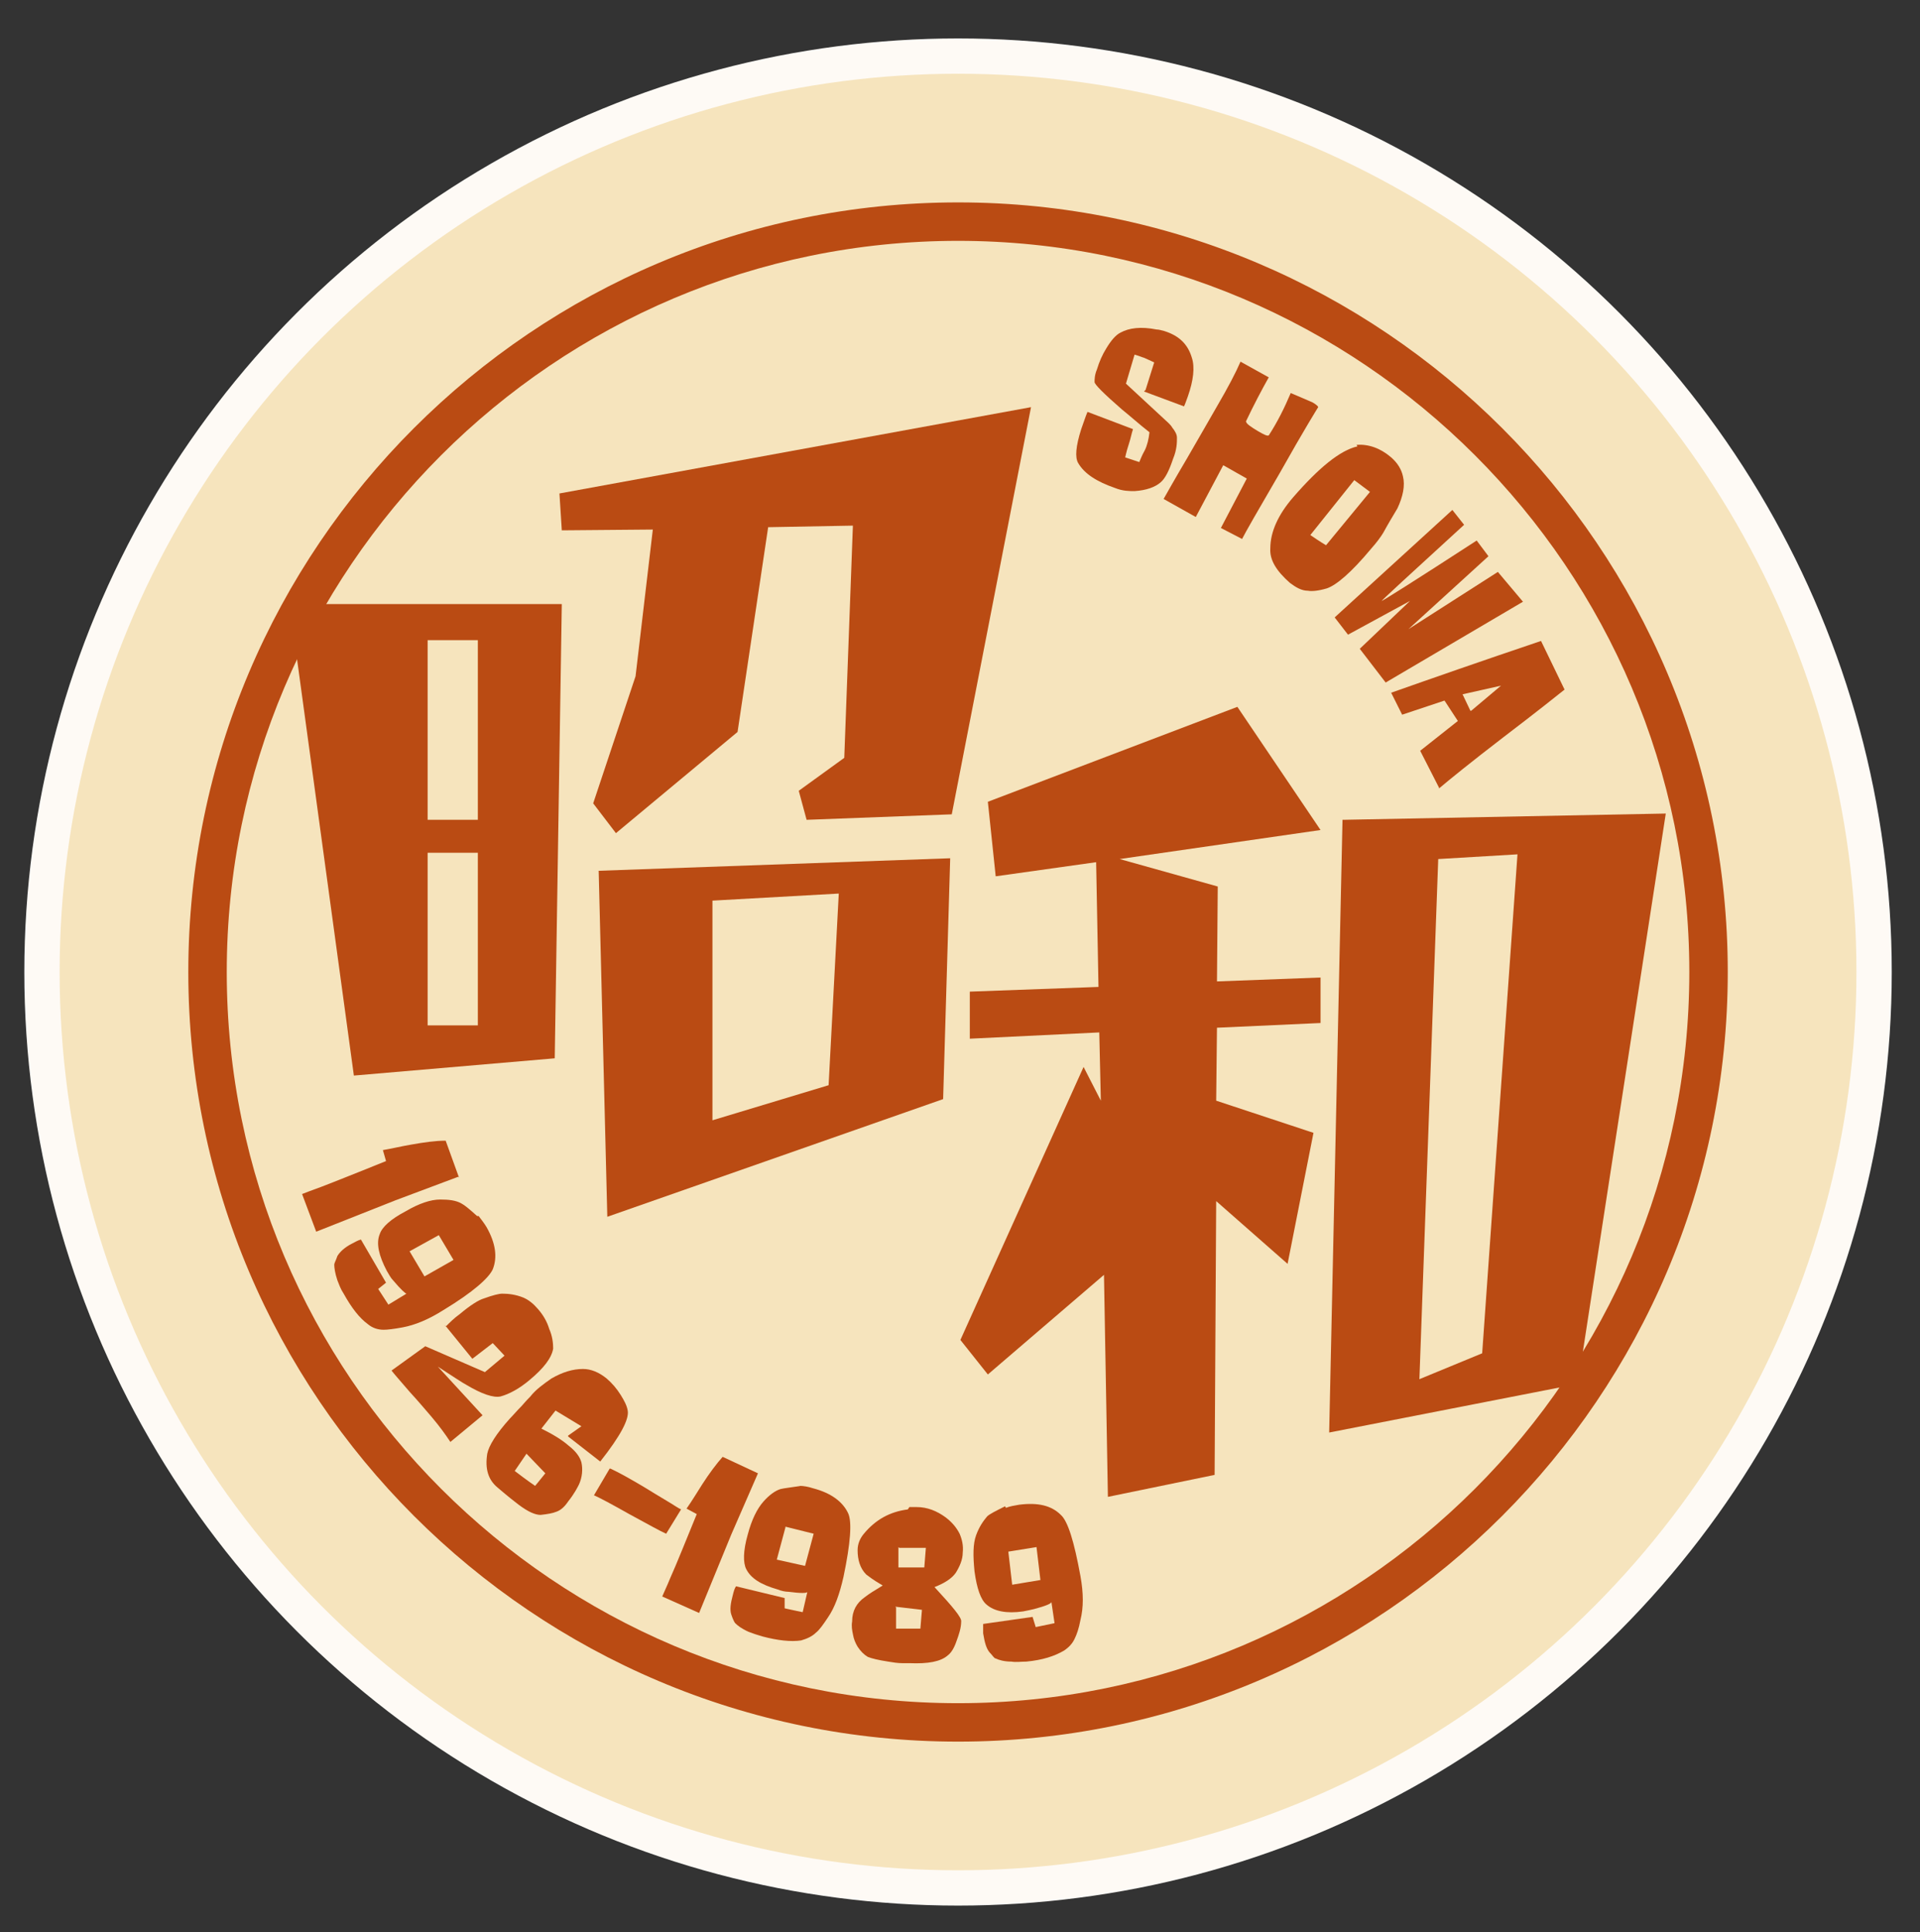 <?xml version="1.0" encoding="UTF-8"?>
<svg id="_レイヤー_1" data-name="レイヤー_1" xmlns="http://www.w3.org/2000/svg" version="1.1" viewBox="0 0 244.7 246.3">
  <rect x="0" y="0" width="244.7" height="246.3" fill="#333333" stroke="none"/>
  <!-- Generator: Adobe Illustrator 29.0.1, SVG Export Plug-In . SVG Version: 2.1.0 Build 192)  -->
  <defs>
    <style>
      .st0 {
        fill: #ba4b13;
      }

      .st1 {
        fill: #f6e4bd;
      }

      .st2 {
        fill: #fefaf5;
      }
    </style>
  </defs>
  <circle class="st2" cx="122.1" cy="123.9" r="119"/>
  <circle class="st1" cx="122.1" cy="123.9" r="114.5"/>
  <path class="st0" d="M122.1,222c-54.1,0-98.1-44-98.1-98.1S68,25.8,122.1,25.8s98.1,44,98.1,98.1-44,98.1-98.1,98.1ZM122.1,30.7c-51.4,0-93.2,41.8-93.2,93.2s41.8,93.2,93.2,93.2,93.2-41.8,93.2-93.2S173.5,30.7,122.1,30.7Z"/>
  <g>
    <path class="st0" d="M58.4,150l-8,3-10.1,4-1.8-4.8c.5-.2,1.3-.5,2.4-.9,2.1-.8,4.8-1.9,8.3-3.3l-.4-1.4c1.2-.2,2.4-.5,3.6-.7,1.7-.3,3.1-.5,4.4-.5l1.7,4.7Z"/>
    <path class="st0" d="M61,155c.3.4.7.9,1,1.4,1.2,2.1,1.4,3.9.8,5.4-.5,1.1-2.5,2.9-6.3,5.2-1.9,1.2-3.6,1.9-5.2,2.2-1.1.2-1.9.3-2.4.3-.7,0-1.4-.2-2-.7-1.1-.8-2.1-2.1-3.1-3.9-.4-.6-.6-1.2-.8-1.7-.3-.9-.4-1.6-.4-2,0-.2.2-.5.4-1.1.3-.5.9-1.1,1.9-1.6.4-.2.7-.4,1.1-.5l3.2,5.5-1,.8,1.3,2,2.3-1.4c-.1,0-.7-.5-1.7-1.7-.3-.3-.5-.7-.8-1.2-1-1.9-1.4-3.5-.9-4.7.3-.9,1.4-1.9,3.3-2.9,1.7-1,3.2-1.5,4.4-1.5,1.1,0,2,.1,2.7.5.4.2,1,.7,2,1.6ZM56,157.4l-3.8,2.1,1.9,3.2,3.7-2.1-1.9-3.2Z"/>
    <path class="st0" d="M56.8,169.1c.6-.6,1.1-1.1,1.8-1.6,1.3-1.1,2.4-1.8,3.1-2,1.1-.4,1.9-.6,2.3-.6.8,0,1.7.1,2.7.5.7.3,1.3.8,1.9,1.5.6.7,1.1,1.5,1.4,2.5.4.9.5,1.8.5,2.5-.2,1.2-1.2,2.5-3,4-1.3,1.1-2.6,1.8-3.7,2.1-.9.2-2.4-.3-4.4-1.5-.4-.2-1.6-1-3.6-2.3l5.7,6.2-4.1,3.4c-.6-.9-1.3-1.9-2.4-3.2-.7-.8-1.6-1.9-2.8-3.2-1.2-1.4-2-2.3-2.3-2.7l4.3-3.1,7.6,3.3,2.5-2.1-1.5-1.6-2.6,2-3.5-4.3Z"/>
    <path class="st0" d="M72.4,183l1.7-1.2-3.3-2-1.8,2.3c1.4.7,2.6,1.4,3.5,2.2.9.7,1.4,1.4,1.6,2.1.2.9.1,1.9-.3,2.8-.2.4-.6,1.2-1.4,2.2-.4.6-.9,1.1-1.5,1.3-.5.2-1.1.3-2,.4-.7,0-1.6-.4-2.8-1.3-.4-.3-1.3-1-2.7-2.2-1.2-1-1.6-2.4-1.3-4.3.2-1,1.1-2.5,2.9-4.5.4-.4.9-1,1.5-1.6.6-.7,1-1.1,1.1-1.2.7-.9,1.7-1.6,2.7-2.3,1.4-.8,2.7-1.2,4-1.2,1,0,2,.4,3,1.2.7.6,1.3,1.3,1.8,2.1.5.8.8,1.4.9,2,.2,1.1-.9,3.2-3.5,6.5l-4.1-3.2ZM67.1,185.3l-1.5,2.2c1.7,1.3,2.6,1.9,2.6,1.9,0,0,.5-.6,1.3-1.6l-2.4-2.5Z"/>
    <path class="st0" d="M77.8,187.2c1.1.5,2.5,1.3,4.2,2.3,2.1,1.3,3.5,2.1,4.1,2.5.3.2.5.3.7.4l-1.9,3.1c-.7-.3-2.3-1.2-4.7-2.5-2.3-1.3-3.8-2.1-4.5-2.4l2-3.4Z"/>
    <path class="st0" d="M96.6,187.8l-3.4,7.8-4.1,10-4.7-2.1c.2-.5.6-1.3,1-2.3.9-2,2-4.8,3.4-8.2l-1.3-.7c.7-1,1.3-2,2-3.1.9-1.4,1.8-2.6,2.6-3.5l4.5,2.1Z"/>
    <path class="st0" d="M101.9,189.4c.5,0,1.1.1,1.7.3,2.3.6,3.8,1.7,4.5,3.2.5,1.1.3,3.8-.6,8.1-.5,2.2-1.1,3.9-2,5.2-.6.9-1.1,1.6-1.5,1.9-.5.5-1.2.8-1.9,1-1.3.2-3,0-4.9-.5-.7-.2-1.3-.4-1.8-.6-.9-.4-1.4-.8-1.7-1.1-.1-.1-.3-.5-.5-1.1-.2-.6-.1-1.4.2-2.5.1-.4.2-.8.4-1.1l6.2,1.5v1.3c-.1,0,2.3.5,2.3.5l.6-2.6c0,.2-.9.2-2.4,0-.4,0-.9-.1-1.4-.3-2.1-.6-3.4-1.4-4-2.6-.4-.8-.4-2.3.2-4.4.5-1.9,1.2-3.3,2-4.2.7-.8,1.5-1.4,2.2-1.6.4-.1,1.3-.2,2.6-.4ZM100.1,194.7l-1.1,4.1,3.6.8,1.1-4.1-3.6-.9Z"/>
    <path class="st0" d="M115.9,192.1c.3,0,.6,0,.9,0,1.4,0,2.6.5,3.7,1.3.8.6,1.4,1.3,1.8,2.1.3.7.5,1.5.4,2.4,0,.9-.4,1.8-.9,2.6-.5.7-1.4,1.3-2.7,1.8,2.3,2.5,3.5,3.9,3.4,4.4,0,.8-.3,1.7-.6,2.5-.3.9-.7,1.5-1.1,1.8-.9.8-2.5,1.1-4.9,1-.3,0-.6,0-.9,0-.6,0-1.2-.1-1.8-.2-1.3-.2-2.1-.4-2.6-.6-.5-.3-.9-.7-1.3-1.3-.3-.5-.5-1-.6-1.6-.1-.5-.2-1-.1-1.6,0-1.4.6-2.4,1.6-3.1.5-.4,1.3-.9,2.3-1.5-.5-.3-1.2-.7-2.1-1.4-.8-.8-1.1-1.9-1.1-3.1,0-.8.3-1.5.8-2.1,1.5-1.8,3.3-2.8,5.6-3.1ZM114.2,204.9v2.7c0,0,3.1,0,3.1,0l.2-2.4-3.4-.4ZM114.5,197.2v2.6c0,0,1.1,0,3.3,0l.2-2.5h-3.4Z"/>
    <path class="st0" d="M128.2,192.2c.5-.2,1.1-.3,1.7-.4,2.4-.3,4.1.1,5.3,1.3.9.8,1.7,3.4,2.5,7.8.4,2.2.4,4,0,5.6-.2,1.1-.5,1.9-.7,2.3-.3.7-.8,1.2-1.4,1.6-1.2.7-2.7,1.2-4.8,1.4-.7,0-1.3.1-1.9,0-.9,0-1.6-.2-2-.4-.2,0-.4-.4-.8-.8-.4-.5-.6-1.2-.8-2.4,0-.4,0-.8,0-1.2l6.3-.9.4,1.3,2.4-.5-.4-2.7c0,.2-.7.5-2.2.9-.4.1-.9.2-1.4.3-2.1.3-3.7,0-4.7-.9-.7-.6-1.2-2-1.5-4.2-.2-2-.2-3.5.2-4.6.4-1.1.9-1.8,1.4-2.4.3-.3,1.1-.7,2.3-1.3ZM128.5,197.7l.5,4.3,3.6-.6-.5-4.2-3.7.6Z"/>
  </g>
  <g>
    <path class="st0" d="M146,49.7l1.1-3.5s-.4-.2-1.3-.6c-.1,0-.5-.2-1.2-.4l-1.1,3.7,5.4,5c.2.2.4.4.5.6.4.5.6.9.6,1.3,0,.6,0,1.5-.5,2.7-.5,1.5-1,2.5-1.6,3-.7.6-1.8,1-3.3,1.1-.7,0-1.5,0-2.5-.4-2.3-.8-3.9-1.8-4.7-3.2-.4-.7-.3-2.1.4-4.3.3-.8.5-1.5.8-2.2l5.8,2.2c-.2.6-.3,1.2-.5,1.8-.4,1.2-.5,1.9-.5,1.8.6.2,1.2.4,1.8.6.1-.2.3-.8.7-1.5.3-.6.5-1.4.6-2.3-1.4-1.1-2.5-2.1-3.5-2.9-2.3-2-3.5-3.2-3.5-3.5,0-.3,0-.9.3-1.6.3-1,.7-1.9,1.2-2.7.6-1,1.2-1.7,1.8-2,1.1-.6,2.6-.8,4.6-.4.3,0,.6.1,1,.2,1.9.6,3,1.7,3.5,3.4.4,1.2.2,2.9-.5,4.9-.2.5-.3.9-.5,1.3l-5.1-1.9Z"/>
    <path class="st0" d="M161.7,48.1c-.9,1.6-1.9,3.5-2.9,5.6,0,.3.6.7,1.6,1.3.7.4,1.1.6,1.3.5,1.1-1.7,2-3.5,2.8-5.4,1.2.5,2.1.9,2.8,1.2.5.3.7.5.7.6,0,0-1.7,2.7-4.9,8.4-2.8,4.8-4.4,7.6-4.8,8.4l-2.7-1.4,3.3-6.3-3-1.7-3.5,6.6-4.1-2.3c.4-.7,1.4-2.5,3-5.2,1.6-2.8,2.9-5,3.8-6.6,1.4-2.4,2.4-4.3,3-5.7l3.6,2Z"/>
    <path class="st0" d="M172.9,56.7c1.5-.1,3,.4,4.4,1.6.8.7,1.3,1.5,1.5,2.4.3,1.2,0,2.6-.7,4.1-.6,1-1.2,2-1.8,3.1-.3.5-.8,1.2-1.6,2.1-2.5,3-4.4,4.6-5.6,5-1,.3-1.9.4-2.4.3-.8,0-1.5-.4-2.3-1-1.7-1.5-2.6-2.9-2.5-4.4,0-2.1,1-4.3,2.9-6.5,3.3-3.8,6-6,8.2-6.5ZM172.6,61.2l-5.6,7c1.3.9,2,1.3,2,1.3,0,0,1.9-2.3,5.6-6.8l-2-1.5Z"/>
    <path class="st0" d="M186.7,66.8c-7.1,6.5-10.7,9.8-10.6,9.8s4.1-2.5,12.1-7.7l1.5,2-10.2,9.3,11.4-7.3,3.2,3.8-17.5,10.3-3.3-4.3,6.4-6.1-7.9,4.3-1.7-2.2,15-13.7,1.5,1.9Z"/>
    <path class="st0" d="M183.4,100.4l-2.4-4.7,4.8-3.8-1.7-2.6-5.4,1.8-1.4-2.8c5.1-1.8,11.4-4,19.1-6.6l3,6.2c-1,.8-3.5,2.8-7.7,6-4.3,3.3-7,5.5-8.3,6.6ZM187.5,90.6l3.8-3.2-4.9,1.1,1,2.1Z"/>
  </g>
  <g id="_レイヤー_2">
    <path class="st0" d="M36.9,77l8.2,60.1,25.6-2.2.9-57.9h-34.7ZM60.9,130.7h-6.4v-22h6.4v22ZM60.9,104.5h-6.4v-22.9h6.4v22.9Z"/>
    <polygon class="st0" points="131.4 51.9 121.3 103.8 102.8 104.5 101.8 100.8 107.6 96.6 108.7 67 97.9 67.2 94 93.3 78.5 106.2 75.6 102.4 81 86.2 83.2 67.5 71.6 67.6 71.3 62.9 131.4 51.9"/>
    <path class="st0" d="M76.3,111l1.1,44.1,42.8-15,.9-30.7-44.9,1.6h0ZM105.7,138.3l-14.9,4.5v-28l16.1-.9-1.3,24.5h0Z"/>
    <polygon class="st0" points="155.2 113 142.7 109.5 168.3 105.8 157.7 90.1 125.9 102.2 126.9 111.7 139.7 109.9 140 125.8 123.6 126.4 123.6 132.4 140.1 131.6 140.3 140.3 138.1 136 122.4 170.8 125.9 175.2 140.7 162.5 141.2 190.8 154.8 188 155 153.1 164.1 161.1 167.4 144.4 155 140.3 155.1 131 168.3 130.4 168.3 124.6 155.1 125.1 155.2 113"/>
    <path class="st0" d="M171.1,104.5l-1.7,78.1,31.7-6.2,11.2-72.7-41.1.8h0ZM188.9,172.5l-8,3.3,2.4-66.3,10.1-.6-4.5,63.6Z"/>
  </g>
</svg>